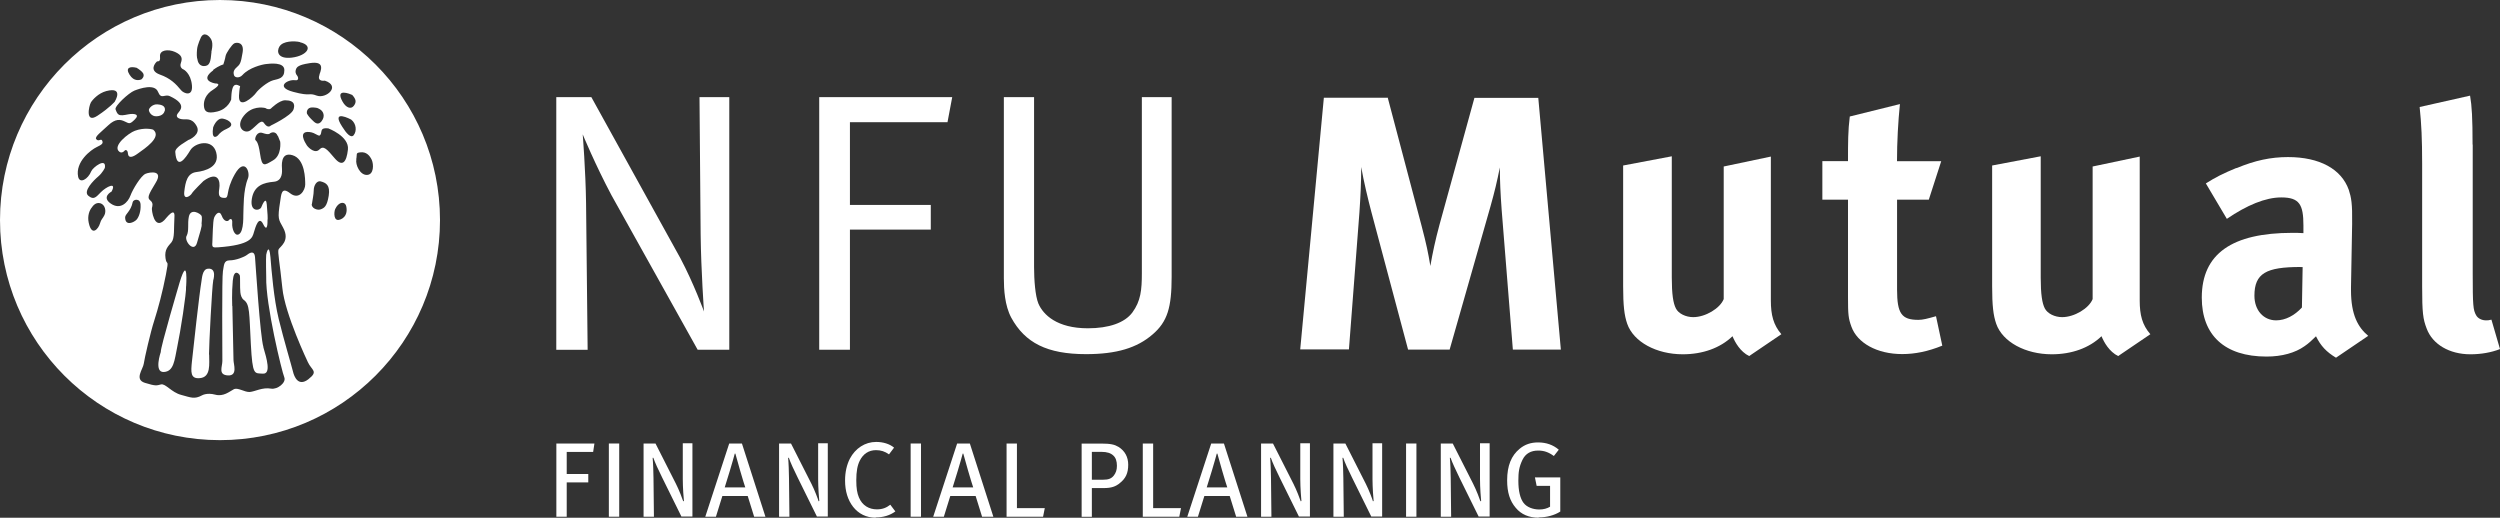 <?xml version="1.0" encoding="UTF-8"?>
<svg xmlns="http://www.w3.org/2000/svg" id="Layer_2" data-name="Layer 2" viewBox="0 0 350 72.48">
  <rect x="0" y="0" width="350" height="72.48" fill="#333333" stroke="none"/>
  <defs>
    <style>
      .cls-1 {
        fill: #fff;
        stroke-width: 0px;
      }
    </style>
  </defs>
  <g id="Layer_2-2" data-name="Layer 2">
    <g>
      <path class="cls-1" d="m77.89,13.6h4.9l12.48,22.58c1.86,3.51,3.29,7.43,3.29,7.43,0,0-.41-5.66-.47-10.78l-.16-19.23h4.17v35.36h-4.43l-12.07-21.64c-2.27-4.27-4.02-8.51-4.02-8.51,0,0,.41,5.06.47,9.64l.22,20.52h-4.39V13.6Z"></path>
      <polygon class="cls-1" points="114.69 13.6 133.31 13.6 132.65 17.11 118.99 17.11 118.99 28.69 130.31 28.69 130.31 32.14 118.99 32.14 118.99 48.96 114.69 48.96 114.69 13.6"></polygon>
      <path class="cls-1" d="m140.6,13.6h4.17v23.81c0,1.76.16,4.02.61,5.1.67,1.55,2.59,3.45,6.92,3.45,2.94,0,5.15-.76,6.23-2.21,1.18-1.61,1.33-3.16,1.33-5.51V13.6h4.17v25.15c0,4.27-.57,6.29-2.69,8.09-2.16,1.86-5,2.74-9.29,2.74-5.47,0-8.55-1.59-10.47-5.1-.92-1.71-1.04-3.98-1.04-5.51V13.6h.04Z"></path>
      <path class="cls-1" d="m194.29,13.7l4.74,17.95c.67,2.55.92,3.76,1.22,5.59.31-1.82.71-3.67,1.27-5.74l4.9-17.8h8.94l3.16,35.24h-6.72l-1.57-19.6c-.16-2.23-.25-4.02-.25-5.9-.41,2.04-.71,3.31-1.31,5.45l-5.72,20.05h-5.82l-5.15-19.31c-.45-1.72-1.06-4.23-1.41-6.25,0,2.08-.1,4.17-.25,6.35l-1.47,19.19h-6.82l3.31-35.24h9l-.02.02Z"></path>
      <path class="cls-1" d="m270.02,27.95h-4.43v12.6c0,3.35.63,4.23,2.98,4.23.63,0,1.23-.16,2.47-.51l.88,4.12c-2.02.82-3.82,1.18-5.62,1.18-3.51,0-6.29-1.55-7.11-3.86-.41-1.14-.47-1.65-.47-4.08v-13.68h-3.59v-5.39h3.59c0-2.59,0-4.27.25-6.25l7.02-1.74c-.25,2.41-.41,5.31-.41,8h6.19s-1.74,5.39-1.74,5.39Z"></path>
      <path class="cls-1" d="m234.05,21.89v16.95c0,2.37.2,3.61.57,4.33.35.73,1.39,1.23,2.43,1.23,1.71,0,3.76-1.23,4.27-2.53v-18.56l6.6-1.39v20.15c0,2.02.35,3.41,1.47,4.72l-4.51,3.06c-1.25-.63-1.96-1.9-2.33-2.78-1.71,1.65-4.17,2.53-6.96,2.53-3.7,0-6.9-1.74-7.78-4.27-.41-1.18-.57-2.57-.57-5.25v-16.91l6.82-1.29-.02.02Z"></path>
      <path class="cls-1" d="m285.7,21.89v16.95c0,2.37.2,3.61.57,4.33.37.73,1.39,1.23,2.43,1.23,1.71,0,3.76-1.23,4.27-2.53v-18.56l6.59-1.39v20.15c0,2.02.35,3.41,1.49,4.72l-4.51,3.06c-1.25-.63-1.96-1.9-2.33-2.78-1.71,1.65-4.17,2.53-6.96,2.53-3.7,0-6.9-1.74-7.78-4.27-.41-1.18-.57-2.57-.57-5.25v-16.91l6.8-1.29v.02Z"></path>
      <path class="cls-1" d="m313.11,23.54c2.59-1.08,4.8-1.55,7.21-1.55,4.43,0,7.47,1.67,8.51,4.59.35,1.08.51,1.9.47,4.74l-.16,8.86v.47c0,3.43.98,5.17,2.41,6.37l-4.51,3.06c-1.33-.8-2.14-1.65-2.8-3-.51.51-1.08,1.04-1.61,1.39-1.29.92-3.14,1.45-5.31,1.45-5.88,0-9.07-3-9.07-8.25,0-6.17,4.27-9.07,12.68-9.07.51,0,.98,0,1.55.04v-1.08c0-2.94-.57-3.92-3.1-3.92-2.21,0-4.8,1.08-7.62,3l-2.94-4.96c1.39-.88,2.41-1.39,4.27-2.16m8.98,13.86c-4.8,0-6.45.88-6.45,4.02,0,2.06,1.29,3.45,3.04,3.45,1.29,0,2.57-.67,3.61-1.8l.1-5.66h-.31.02Z"></path>
      <path class="cls-1" d="m346.18,20.23v18.01c0,4.53.06,5.15.47,5.88.25.47.82.73,1.39.73.25,0,.41,0,.76-.1l1.2,4.12c-1.2.47-2.63.73-4.14.73-2.94,0-5.31-1.39-6.13-3.61-.51-1.33-.63-2.16-.63-5.94v-17.13c0-3.45-.1-5.57-.35-7.94l7.06-1.59c.25,1.45.35,3.14.35,6.86"></path>
      <path class="cls-1" d="m21.44,18.15c1.31,1.04-1.25,2.69-2.1,3.31-.84.63-1.37.69-1.43.04-.04-.63-.41-.47-.41-.47,0,0-.37.53-.78.22-1.08-.8,1.33-2.65,2.16-2.94,1.31-.49,2.41-.22,2.57-.16Z"></path>
      <path class="cls-1" d="m23.07,15.56l-.02-.02c-.06.25-.31.69-1.1.74-.78.06-1.16-.69-1.1-.94.06-.25.53-.76,1.16-.73,1.22.06,1.1.69,1.06.94Z"></path>
      <path class="cls-1" d="m26.05,40.08c.08.86-.82,6.55-1.23,8.45-.39,1.9-.47,3.47-1.88,3.55-1.43.08-.43-2.8-.43-2.8-.08-.55,2.65-9.78,2.65-9.78,1.22-3.98.9.59.9.59Z"></path>
      <path class="cls-1" d="m26.13,33.02c.37-.74.1-1.69.31-2.69.27-1.29,1.69-.37,1.78-.1.1.25,0,1.06,0,1.06.1.43-.22,1.16-.63,2.67-.41,1.53-1.84-.22-1.47-.94Z"></path>
      <path class="cls-1" d="m29.85,39.28c-.16.78-.59,9-.59,10.35h.02c0,1.33.27,3.18-1.31,3.31-1.33.12-1.25-.84-1.1-2.33.2-1.9,1.04-9.51,1.33-11.21.08-.43.12-1.71.9-1.78,1.33-.14.74,1.67.74,1.67Z"></path>
      <path class="cls-1" d="m36.87,48.61c.47,1.59,1.12,3.78-.08,3.7-1.18-.08-1.43.31-1.67-4.1-.24-4.41-.12-5.61-1-6.23-.27-.2-.43-.63-.47-1.06-.08-.78,0-2.14-.08-2.37s-.82-1-.98.74-.08,3.55-.08,3.55h.02s.16,7.02.16,7.58.63,2.21-.78,2.14c-1.41-.08-.78-1.22-.78-2.02s-.08-11.8.08-12.58c.16-.78.08-1.51.94-1.51s2.06-.47,2.45-.78c.39-.31,1.02-.63,1.1.31.08.94.71,11.05,1.18,12.62Z"></path>
      <path class="cls-1" d="m30.79,0C13.78,0,0,13.8,0,30.81s13.78,30.81,30.79,30.81,30.81-13.8,30.81-30.81S47.8,0,30.79,0Zm18.52,13.29c.53.59.63,1,.22,1.53-.41.53-1.1.25-1.57-.59-1.12-1.98,1.1-1.06,1.35-.94Zm-4.57-2.84c-.41,1.06.74.84.74.84,2.29.78.16,2.57-1.12,2.1-1.25-.47-.74.16-3.31-.53-2.59-.69-.74-1.78.25-1.63.65.1.43-.53.27-.69s-.31-.53-.06-1,1.47-.63,1.47-.63c2.27-.47,2.16.47,1.74,1.53Zm.31,6.49c-.53.69-.98.24-1.39-.18-.43-.41-.59-.69-.67-.82-.08-.14-.1-.96.84-.9.67.06.57.06.94.25.49.27.8.96.27,1.65Zm-7.19.67h.04c-.27.18-.55.18-.96-.41-.43-.57-1.06.49-1.9,1.06-.84.57-2.16-.49-.9-2.06,1.12-1.39,2.63-1.16,2.98-1.08h.02c.16.12.53.27.78.08,0,0,1.16-1.16,2-1.16,1.47,0,1.33.82,1.16,1.31-.33.88-3.21,2.25-3.21,2.25Zm.37,4.84c-1.23.73-1.55,1-1.82-.9-.27-1.9-.59-1.78-.67-1.98-.08-.2.2-1.25,1.06-.94.88.31,1,.04,1,.04,0,0,.71-.51,1.1.39h.02c.27.65.31.76.31.78,0,0,.24,1.9-1,2.61Zm.92-15.97c.47-.74,2.04-.78,2.84-.59v.02c2,.47,1.04,1.9-1.16,2.16-1.92.22-2.16-.84-1.69-1.59Zm-7.88,2.53s.25-.74.31-1.16c.06-.41.9-1.63,1.22-1.78.31-.16,1.43-.22,1.16,1.31-.25,1.53-.37,1.63-.84,2.06-.47.41-.45.76-.37,1.06.1.41.78.47,1.2,0,.94-1.04,2.74-1.47,3.27-1.53.53-.06,2.59-.33,2.59.84s-.78,1.22-1.57,1.43c-.78.2-2.1,1.31-2.41,1.78-.33.49-2.47,2.45-2.37.37.06-1.06.16-1.31.16-1.31,0,0-.63-.47-.94,0-.31.47-.31,1.84-.31,1.84,0,0-.41,1.31-1.94,1.69-1.51.37-1.82-.04-1.88-.78-.06-.73.25-1.63,1.25-2.25,1-.65.94-.9.31-.9,0,0-2.27-.37-.25-1.84l-.04-.04c.94-.69,1.47-.78,1.47-.78Zm.57,8.98c-.73.31-1.06.63-1.31.94-.27.31-.96.59-.69-1.1,0,0,.47-1.37,1.37-1.22.88.16,1.76.88.63,1.37Zm-4.25-11.11c.06-.63.53-1.63.53-1.63.41-.84,1.16-.31,1.47.31.31.63,0,1.69,0,1.69h.02c-.12,1.41-.25,2-1.06,2s-.9-.9-.9-.9c-.12-.31-.12-.84-.06-1.47Zm-5.66,1.76c.16-.16.55.18.47-.74-.08-.9,1.12-1.06,2.1-.63.98.45,1.06.88.82,1.55-.24.67.35.9.35.9h.02s1.02.51,1.18,2.21c.16,1.69-1.16,1.14-1.51.71-.73-.88-1.47-1.67-3-2.21-1.55-.57-.59-1.63-.43-1.78Zm-2.84.84h.02s.47.27.78.59c.57.57-.12,1.06-.12,1.06-.2.06-1,.35-1.63-.67-.65-1.02.12-1.18.94-.98Zm-6.39,4.9c.24-.41,1.06-1.33,2.18-1.63,2.51-.65,1.2,1.45,1.2,1.45v.02s-.65.8-2.43,1.98c-1.78,1.18-1.18-1.43-.94-1.82Zm1.92,15.74c-.27.55-.43.51-.63,1.18-.18.67-1.14,1.92-1.57-.12-.2-.92.08-1.74.47-2.18,0,0,.43-.74,1.14-.55.71.2.86,1.12.59,1.67Zm2.9.31c0-.47.8-.84,1.06-2.14.08-.39,1.06-.59,1.1.35.06.96-.24,1.74-.55,2.1s-1.61,1.02-1.61-.31Zm25.66,22.66c-1.43,1.1-2-.37-2.16-1.06-.16-.69-1.31-4.53-2-7.37-.69-2.84-1-6.72-1.16-8.68-.18-1.94-.53-.69-.59-.31-.06.35,0,3.1,0,3.1-.1,3.84,2.21,13.31,2.53,14.05.31.74-.96,1.74-1.84,1.59-1.23-.22-2.25.41-3,.47-.73.04-1.69-.69-2.25-.37-.59.31-1.43,1.06-2.59.74-1.16-.31-1.84.1-1.84.1-1.06.57-1.53.31-2.9-.06-1.37-.35-2.21-1.63-2.84-1.47-.63.16-.73.25-2.25-.22-1.53-.47-.25-1.94-.16-2.69.1-.73.94-4.41,1.47-6.04.53-1.65,1.16-4,1.63-6.43.47-2.41.1-1.1-.06-2.31s.37-1.65.84-2.21c.47-.59.31-1.94.41-3.53.12-1.57-1.16.18-1.41.43-1.45,1.45-1.8-1.47-1.74-1.69.04-.22.25-.69-.22-1.06-.45-.37-.35-.69.74-2.47,1.12-1.8-.78-1.53-1.41-1.27-.65.27-1.8,2.18-2.12,3.06-.33.9-1.37,2.06-2.74,1.12-1.37-.94.1-1.69.1-1.69.78-1.47-.78-.63-1.47.06s-1,1.18-1.78.53c-.78-.63.74-2.16,1.37-2.69s.94-1.22.94-1.22c.25-1.53-1.69-.06-1.9.47-.47,1.16-1.63,1.78-1.84.78-.43-2.1,1.8-3.78,2.59-4.15.78-.37.94-.53.78-.9-.16-.37-.51.2-.84-.22-.25-.33.69-1,1.69-1.94,1-.94,1.69-.84,2.31-.53.65.31.71.41,1.43-.31s-.16-.84-.94-.69c-1.31.27-1.47.16-1.78-.69-.18-.45,1.84-2.31,2.63-2.63.78-.31,2.84-1,3.31.16.47,1.16.9.25,1.69.63,2.43,1.14,1.37,2,1.06,2.43-.29.41,0,.69.59.78.59.1,1.37-.27,2.06.94.69,1.2-1.06,1.94-1.06,1.94h-.04c-.25.2-1.94,1.04-1.88,1.72.2,2.69,1.47.8,2.1-.25.63-1.06,3.1-1.69,3.63.31.53,2.02-1.53,2.59-2.78,2.74-1.27.16-1.53,1.37-1.69,2.74-.16,1.35.9.57,1.06.25.16-.31,1.63-1.74,1.63-1.74,2.08-1.49,2.37.06,2.21,1.06-.16,1,0,1.31.74,1.31s.06-.88,1.43-3.31c1.37-2.41,2.21-.31,1.84.59-.69,1.67-.59,4.25-.63,4.57-.06.33.16,2.9-.69,3.27-.55.24-.94-.84-.88-1.59.06-.73-.31-.63-.47-.41-.16.22-.69.22-1-.63-.31-.82-.84-.25-1.06.27-.2.51-.2,2.78-.25,3.47-.06.69.04.74.78.69,4.68-.33,4.82-1.37,5.04-2.12.22-.73.69-2.41,1.31-1.1.65,1.31.59-.53.59-.53.06-.25,0-1.1-.1-2.25-.1-1.18-.59-.06-.78.41-.22.47-1.63.69-1.31-1.22.31-1.9,1.74-2.25,3.06-2.37,1.31-.1,1.16-1.53,1.16-1.78s-.31-2.47,1.47-1.94c1.78.53,1.78,3.37,1.78,4.12s-.82,2.21-2.1,1.22c-1.25-1-1.25.16-1.41,1.16-.39,2.47-.22,2.47.41,3.63,1.04,1.9-.47,2.69-.63,3.06s.16,1.78.53,5.41c.35,3.63,3.57,10.37,3.57,10.37.53,1.16,1.51,1.27.1,2.37Zm2.84-25.69c-.24,1.51-.63,1.71-1.1,1.9-.49.2-1.35-.16-1.27-.74l.02-.02c.08-.59.25-1.31.25-1.86,0-.76.45-1.41.96-1.29.76.2,1.37.51,1.14,2.02Zm1.65,3.31c-1,.45-.94-1.02-.74-1.45.2-.43.59-.9,1.06-.86.47.04.51.63.51.63.08.47.06,1.31-.82,1.69Zm-.82-8.56c-1.06-1.25-1.55-1.84-2.14-1.22s-1.49-.2-1.76-.59c-.27-.41-1.23-2,.35-1.86.94.08,1.37.82,1.57.35h.02c.2-.47-.08-.98,1.06-.86,0,0,2.96,1.1,2.76,2.96-.2,1.84-.8,2.47-1.86,1.22Zm2.69-3.25c-.41.53-1.06-.25-1.63-1.16-1.67-2.57,1.25-1,1.25-1,.74.57.8,1.63.37,2.16Zm1.84,5.59c-.98.04-1.65-1.43-1.49-2.18h-.02c.16-.74-.12-.9.55-.98.88-.12,1.35.47,1.63,1.06.27.61.31,2.06-.67,2.1Z"></path>
      <polygon class="cls-1" points="83.04 63.27 79.34 63.27 79.34 66.36 82.36 66.36 82.36 67.54 79.34 67.54 79.34 72.34 77.89 72.34 77.89 62.09 83.22 62.09 83.04 63.27"></polygon>
      <rect class="cls-1" x="85.24" y="62.09" width="1.45" height="10.25"></rect>
      <path class="cls-1" d="m95.41,72.34l-2.69-5.45c-.53-1.06-1.06-2.21-1.25-2.8h-.1c.08.88.1,1.92.12,2.86l.06,5.39h-1.45v-10.25h1.67l2.86,5.64c.43.84.94,2.18,1.02,2.45l.1-.04c-.04-.29-.16-1.92-.16-3.06v-5.02h1.35v10.25h-1.53v.02Z"></path>
      <path class="cls-1" d="m105.58,72.34l-.9-2.9h-3.55l-.9,2.9h-1.49l3.35-10.25h1.78l3.29,10.25h-1.61.02Zm-2.61-8.84h-.1c-.14.59-1.23,4.25-1.41,4.74h2.88c-.18-.47-1.25-4.15-1.39-4.74"></path>
      <path class="cls-1" d="m114.38,72.34l-2.69-5.45c-.53-1.06-1.06-2.21-1.25-2.8h-.1c.08.88.1,1.92.12,2.86l.06,5.39h-1.45v-10.25h1.67l2.86,5.64c.43.84.94,2.18,1,2.45l.1-.04c-.04-.29-.16-1.92-.16-3.06v-5.02h1.35v10.25h-1.53l.02.02Z"></path>
      <path class="cls-1" d="m122.61,72.48c-1.33,0-2.41-.55-3.18-1.53-.73-.94-1.12-2.18-1.12-3.67,0-1.2.24-2.21.67-3.06.76-1.45,2.12-2.35,3.68-2.35.96,0,1.88.27,2.51.8l-.71.94c-.57-.41-1.14-.59-1.82-.59-1.02,0-1.8.53-2.27,1.47-.33.65-.49,1.51-.49,2.74,0,1.14.12,1.82.37,2.41.47,1.14,1.43,1.67,2.51,1.67.78,0,1.33-.22,1.88-.65l.71.94c-.78.57-1.72.84-2.76.84"></path>
      <rect class="cls-1" x="127.49" y="62.09" width="1.45" height="10.25"></rect>
      <path class="cls-1" d="m137.49,72.34l-.9-2.9h-3.55l-.9,2.9h-1.49l3.35-10.25h1.78l3.29,10.25h-1.61.02Zm-2.61-8.84h-.1c-.14.59-1.23,4.25-1.41,4.74h2.88c-.18-.47-1.25-4.15-1.39-4.74"></path>
      <polygon class="cls-1" points="146.03 72.34 140.92 72.34 140.92 62.09 142.37 62.09 142.37 71.14 146.27 71.14 146.03 72.34"></polygon>
      <path class="cls-1" d="m156.71,67.7c-.53.39-1.08.63-2.16.63h-1.69v4.02h-1.43v-10.25h2.74c1.33,0,1.88.14,2.43.47.88.55,1.35,1.41,1.35,2.49,0,1.16-.33,1.94-1.25,2.63m-.84-3.92c-.35-.33-.86-.51-1.67-.51h-1.33v3.9h1.61c.71,0,1.14-.16,1.47-.59.27-.35.43-.76.43-1.35,0-.65-.16-1.14-.51-1.45"></path>
      <polygon class="cls-1" points="165.1 72.34 159.99 72.34 159.99 62.09 161.44 62.09 161.44 71.14 165.34 71.14 165.1 72.34"></polygon>
      <path class="cls-1" d="m173.06,72.34l-.9-2.9h-3.55l-.9,2.9h-1.49l3.35-10.25h1.78l3.29,10.25h-1.61.02Zm-2.61-8.84h-.1c-.14.59-1.23,4.25-1.41,4.74h2.88c-.18-.47-1.25-4.15-1.39-4.74"></path>
      <path class="cls-1" d="m181.86,72.34l-2.69-5.45c-.53-1.06-1.06-2.21-1.25-2.8h-.1c.08.88.1,1.92.12,2.86l.06,5.39h-1.45v-10.25h1.67l2.86,5.64c.43.84.94,2.18,1.02,2.45l.1-.04c-.04-.29-.16-1.92-.16-3.06v-5.02h1.35v10.25h-1.53v.02Z"></path>
      <path class="cls-1" d="m191.99,72.34l-2.69-5.45c-.53-1.06-1.06-2.21-1.25-2.8h-.1c.08.88.1,1.92.12,2.86l.06,5.39h-1.45v-10.25h1.67l2.86,5.64c.43.84.94,2.18,1,2.45l.1-.04c-.04-.29-.16-1.92-.16-3.06v-5.02h1.35v10.25h-1.53l.02.02Z"></path>
      <rect class="cls-1" x="196.85" y="62.09" width="1.45" height="10.25"></rect>
      <path class="cls-1" d="m207.02,72.34l-2.69-5.45c-.51-1.06-1.06-2.21-1.25-2.8h-.1c.08.88.1,1.92.12,2.86l.06,5.39h-1.45v-10.25h1.67l2.86,5.64c.43.84.94,2.18,1.02,2.45l.1-.04c-.04-.29-.16-1.92-.16-3.06v-5.02h1.35v10.25h-1.53v.02Z"></path>
      <path class="cls-1" d="m215.43,72.48c-1.37,0-2.45-.45-3.23-1.39-.82-.96-1.2-2.16-1.2-3.84,0-2.06.59-3.47,1.76-4.43.74-.61,1.57-.88,2.57-.88,1.12,0,2.1.33,2.9,1.02l-.69.88c-.76-.55-1.39-.76-2.2-.76-.98,0-1.76.39-2.2,1.31-.47.98-.57,1.71-.57,2.92,0,1.41.25,2.47.73,3.1.45.59,1.31.92,2.2.92.59,0,1.1-.14,1.51-.39v-2.92h-1.88l-.24-1.18h3.55v4.78c-.82.53-1.94.82-3.04.82"></path>
    </g>
  </g>
</svg>
